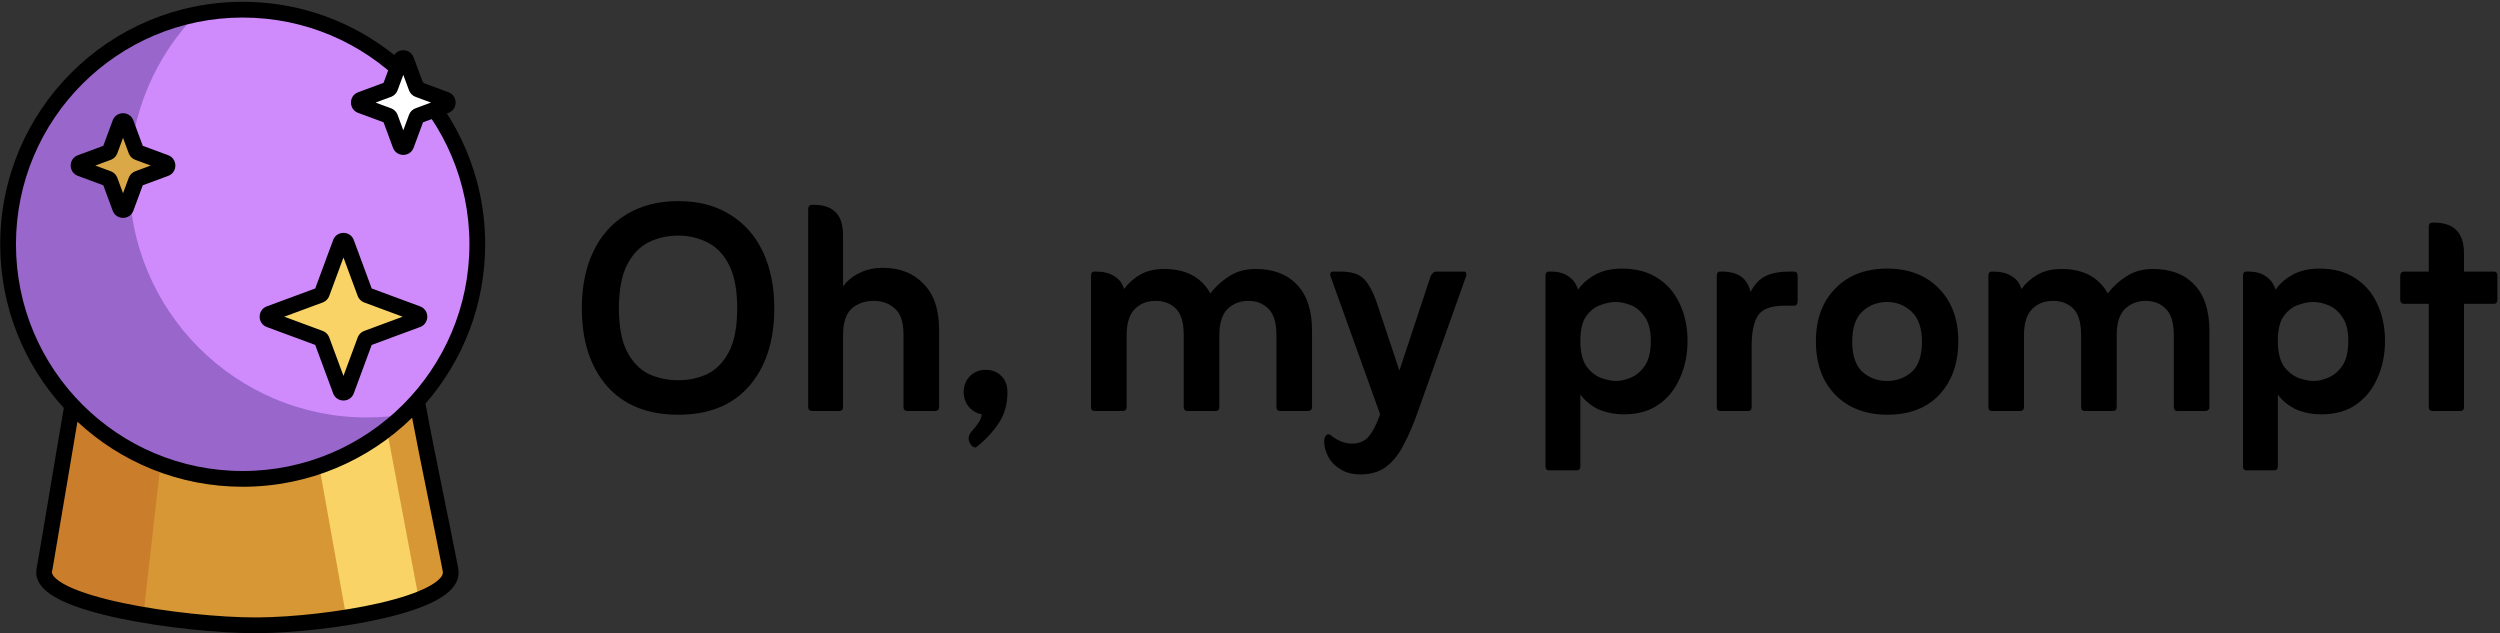 <?xml version="1.0" encoding="UTF-8"?> <svg xmlns="http://www.w3.org/2000/svg" width="809" height="205" viewBox="0 0 809 205" fill="none"><rect x="0" y="0" width="809" height="205" fill="#333333" stroke="none"/><path d="M785.951 98.32H778.031C777.151 98.32 776.711 97.84 776.711 96.88V89.32C776.711 88.36 777.151 87.88 778.031 87.88H785.951V73.36C785.951 72.48 786.351 72.04 787.151 72.04H787.751C790.871 72.04 793.231 72.84 794.831 74.44C796.511 76.04 797.351 78.6 797.351 82.12V87.88H807.071C807.791 87.88 808.151 88.36 808.151 89.32V96.88C808.151 97.84 807.791 98.32 807.071 98.32H797.351V131.68C797.351 132.56 796.951 133 796.151 133H787.151C786.351 133 785.951 132.56 785.951 131.68V98.32Z" fill="black"></path><path d="M737.108 127.72V150.88C737.108 151.76 736.708 152.2 735.908 152.2H726.908C726.188 152.2 725.828 151.76 725.828 150.88V89.32C725.828 88.36 726.188 87.88 726.908 87.88H727.508C729.908 87.88 731.828 88.4 733.268 89.44C734.788 90.48 735.828 91.92 736.388 93.76C737.588 91.92 739.388 90.32 741.788 88.96C744.188 87.6 747.108 86.92 750.548 86.92C755.188 86.92 759.068 87.96 762.188 90.04C765.308 92.04 767.668 94.8 769.268 98.32C770.948 101.84 771.788 105.84 771.788 110.32C771.788 114.64 770.988 118.6 769.388 122.2C767.868 125.8 765.588 128.68 762.548 130.84C759.508 133 755.748 134.08 751.268 134.08C748.308 134.08 745.588 133.56 743.108 132.52C740.708 131.4 738.708 129.8 737.108 127.72ZM748.748 123.28C750.188 123.28 751.748 122.92 753.428 122.2C755.188 121.48 756.708 120.2 757.988 118.36C759.268 116.44 759.908 113.76 759.908 110.32C759.908 106.96 759.268 104.4 757.988 102.64C756.788 100.8 755.308 99.52 753.548 98.8C751.788 98.08 750.108 97.72 748.508 97.72C747.068 97.72 745.468 98.04 743.708 98.68C741.948 99.24 740.388 100.44 739.028 102.28C737.748 104.04 737.108 106.72 737.108 110.32C737.108 113.84 737.748 116.56 739.028 118.48C740.388 120.32 741.988 121.6 743.828 122.32C745.668 122.96 747.308 123.28 748.748 123.28Z" fill="black"></path><path d="M654.124 93.52C655.564 91.6 657.324 90.04 659.404 88.84C661.564 87.64 664.124 87.04 667.084 87.04C674.124 87.04 679.124 89.68 682.084 94.96C683.684 92.8 685.684 90.96 688.084 89.44C690.484 87.84 693.364 87.04 696.724 87.04C702.404 87.04 706.844 88.72 710.044 92.08C713.324 95.44 714.964 100.44 714.964 107.08V131.68C714.964 132.56 714.484 133 713.524 133H704.644C703.844 133 703.444 132.56 703.444 131.68V108.4C703.444 104.4 702.564 101.56 700.804 99.88C699.124 98.2 696.964 97.36 694.324 97.36C691.684 97.36 689.444 98.24 687.604 100C685.844 101.76 684.964 104.6 684.964 108.52V131.68C684.964 132.56 684.564 133 683.764 133H674.764C673.884 133 673.444 132.56 673.444 131.68V108.4C673.444 104.4 672.604 101.56 670.924 99.88C669.244 98.2 667.044 97.36 664.324 97.36C661.604 97.36 659.364 98.24 657.604 100C655.844 101.76 654.964 104.6 654.964 108.52V131.68C654.964 132.56 654.524 133 653.644 133H644.524C643.804 133 643.444 132.56 643.444 131.68V89.32C643.444 88.36 643.804 87.88 644.524 87.88H645.124C647.444 87.88 649.364 88.36 650.884 89.32C652.484 90.2 653.564 91.6 654.124 93.52Z" fill="black"></path><path d="M610.784 134.2C603.744 134.2 598.104 132.04 593.864 127.72C589.704 123.4 587.624 117.64 587.624 110.44C587.624 103.32 589.704 97.64 593.864 93.4C598.024 89.08 603.624 86.92 610.664 86.92C617.704 86.92 623.304 89.08 627.464 93.4C631.624 97.64 633.704 103.32 633.704 110.44C633.704 117.56 631.664 123.32 627.584 127.72C623.504 132.04 617.904 134.2 610.784 134.2ZM610.664 123.28C613.704 123.28 616.344 122.32 618.584 120.4C620.824 118.4 621.944 115.16 621.944 110.68C621.944 106.2 620.824 102.92 618.584 100.84C616.344 98.76 613.704 97.72 610.664 97.72C607.544 97.72 604.864 98.76 602.624 100.84C600.464 102.84 599.384 106.08 599.384 110.56C599.384 115.04 600.464 118.28 602.624 120.28C604.864 122.28 607.544 123.28 610.664 123.28Z" fill="black"></path><path d="M566.474 94.48C567.834 91.92 569.474 90.2 571.394 89.32C573.314 88.36 575.914 87.88 579.194 87.88H580.514C581.314 87.88 581.714 88.36 581.714 89.32V97.48C581.714 98.44 581.314 98.92 580.514 98.92H577.394C572.994 98.92 570.114 100.04 568.754 102.28C567.474 104.44 566.834 107.64 566.834 111.88V131.68C566.834 132.56 566.434 133 565.634 133H556.634C555.914 133 555.554 132.56 555.554 131.68V89.32C555.554 88.36 555.914 87.88 556.634 87.88H557.234C562.434 87.88 565.514 90.08 566.474 94.48Z" fill="black"></path><path d="M511.404 127.72V150.88C511.404 151.76 511.004 152.2 510.204 152.2H501.204C500.484 152.2 500.124 151.76 500.124 150.88V89.32C500.124 88.36 500.484 87.88 501.204 87.88H501.804C504.204 87.88 506.124 88.4 507.564 89.44C509.084 90.48 510.124 91.92 510.684 93.76C511.884 91.92 513.684 90.32 516.084 88.96C518.484 87.6 521.404 86.92 524.844 86.92C529.484 86.92 533.364 87.96 536.484 90.04C539.604 92.04 541.964 94.8 543.564 98.32C545.244 101.84 546.084 105.84 546.084 110.32C546.084 114.64 545.284 118.6 543.684 122.2C542.164 125.8 539.884 128.68 536.844 130.84C533.804 133 530.044 134.08 525.564 134.08C522.604 134.08 519.884 133.56 517.404 132.52C515.004 131.4 513.004 129.8 511.404 127.72ZM523.044 123.28C524.484 123.28 526.044 122.92 527.724 122.2C529.484 121.48 531.004 120.2 532.284 118.36C533.564 116.44 534.204 113.76 534.204 110.32C534.204 106.96 533.564 104.4 532.284 102.64C531.084 100.8 529.604 99.52 527.844 98.8C526.084 98.08 524.404 97.72 522.804 97.72C521.364 97.72 519.764 98.04 518.004 98.68C516.244 99.24 514.684 100.44 513.324 102.28C512.044 104.04 511.404 106.72 511.404 110.32C511.404 113.84 512.044 116.56 513.324 118.48C514.684 120.32 516.284 121.6 518.124 122.32C519.964 122.96 521.604 123.28 523.044 123.28Z" fill="black"></path><path d="M446.611 134.08L430.531 89.32C430.451 89 430.451 88.68 430.531 88.36C430.691 88.04 430.931 87.88 431.251 87.88H433.771C437.051 87.88 439.451 88.56 440.971 89.92C442.571 91.28 444.051 93.84 445.411 97.6L452.851 119.92L462.931 89.44C463.411 88.4 464.051 87.88 464.851 87.88H473.731C474.131 87.88 474.371 88.04 474.451 88.36C474.531 88.68 474.531 89 474.451 89.32L458.851 133.12C457.491 137.04 456.011 140.52 454.411 143.56C452.891 146.68 451.011 149.12 448.771 150.88C446.531 152.64 443.691 153.52 440.251 153.52C437.691 153.52 435.531 152.96 433.771 151.84C432.011 150.8 430.691 149.44 429.811 147.76C428.931 146.08 428.491 144.44 428.491 142.84C428.491 142.28 428.611 141.76 428.851 141.28C429.091 140.8 429.451 140.56 429.931 140.56C430.091 140.56 430.251 140.6 430.411 140.68C430.651 140.84 430.851 141 431.011 141.16C433.171 142.76 435.331 143.56 437.491 143.56C439.731 143.56 441.491 142.84 442.771 141.4C444.051 140.04 445.331 137.6 446.611 134.08Z" fill="black"></path><path d="M363.734 93.52C365.174 91.6 366.934 90.04 369.014 88.84C371.174 87.64 373.734 87.04 376.694 87.04C383.734 87.04 388.734 89.68 391.694 94.96C393.294 92.8 395.294 90.96 397.694 89.44C400.094 87.84 402.974 87.04 406.334 87.04C412.014 87.04 416.454 88.72 419.654 92.08C422.934 95.44 424.574 100.44 424.574 107.08V131.68C424.574 132.56 424.094 133 423.134 133H414.254C413.454 133 413.054 132.56 413.054 131.68V108.4C413.054 104.4 412.174 101.56 410.414 99.88C408.734 98.2 406.574 97.36 403.934 97.36C401.294 97.36 399.054 98.24 397.214 100C395.454 101.76 394.574 104.6 394.574 108.52V131.68C394.574 132.56 394.174 133 393.374 133H384.374C383.494 133 383.054 132.56 383.054 131.68V108.4C383.054 104.4 382.214 101.56 380.534 99.88C378.854 98.2 376.654 97.36 373.934 97.36C371.214 97.36 368.974 98.24 367.214 100C365.454 101.76 364.574 104.6 364.574 108.52V131.68C364.574 132.56 364.134 133 363.254 133H354.134C353.414 133 353.054 132.56 353.054 131.68V89.32C353.054 88.36 353.414 87.88 354.134 87.88H354.734C357.054 87.88 358.974 88.36 360.494 89.32C362.094 90.2 363.174 91.6 363.734 93.52Z" fill="black"></path><path d="M317.731 134.08C316.051 133.76 314.651 132.96 313.531 131.68C312.411 130.32 311.851 128.72 311.851 126.88C311.851 124.8 312.531 123.08 313.891 121.72C315.251 120.36 316.931 119.68 318.931 119.68C321.011 119.68 322.691 120.32 323.971 121.6C325.331 122.88 326.011 124.68 326.011 127C326.011 130.76 325.091 134.04 323.251 136.84C321.411 139.64 319.051 142.2 316.171 144.52C315.851 144.76 315.571 144.84 315.331 144.76C315.091 144.68 314.891 144.6 314.731 144.52C313.051 142.84 313.011 141.12 314.611 139.36C315.251 138.72 315.891 137.92 316.531 136.96C317.171 136.08 317.571 135.12 317.731 134.08Z" fill="black"></path><path d="M272.81 92.68C274.17 90.84 275.93 89.4 278.09 88.36C280.25 87.24 282.81 86.68 285.77 86.68C291.21 86.68 295.57 88.4 298.85 91.84C302.21 95.2 303.89 100.16 303.89 106.72V131.68C303.89 132.56 303.45 133 302.57 133H293.69C292.81 133 292.37 132.56 292.37 131.68V108.16C292.37 104.24 291.45 101.48 289.61 99.88C287.77 98.2 285.49 97.36 282.77 97.36C279.89 97.36 277.49 98.2 275.57 99.88C273.73 101.56 272.81 104.44 272.81 108.52V131.68C272.81 132.56 272.41 133 271.61 133H262.85C261.97 133 261.53 132.56 261.53 131.68V67.72C261.53 66.76 261.97 66.28 262.85 66.28H263.45C266.49 66.28 268.81 67.08 270.41 68.68C272.01 70.2 272.81 72.76 272.81 76.36V92.68Z" fill="black"></path><path d="M219.48 134.2C209.56 134.2 201.88 131.12 196.44 124.96C191 118.72 188.28 110.32 188.28 99.76C188.28 92.72 189.52 86.6 192 81.4C194.48 76.2 198.04 72.2 202.68 69.4C207.4 66.52 213 65.08 219.48 65.08C226.04 65.08 231.6 66.52 236.16 69.4C240.8 72.2 244.36 76.2 246.84 81.4C249.32 86.6 250.56 92.72 250.56 99.76C250.56 110.32 247.84 118.72 242.4 124.96C237.04 131.12 229.4 134.2 219.48 134.2ZM219.48 123.04C222.92 123.04 226.08 122.36 228.96 121C231.84 119.56 234.16 117.16 235.92 113.8C237.68 110.36 238.56 105.68 238.56 99.76C238.56 93.84 237.68 89.16 235.92 85.72C234.16 82.28 231.8 79.84 228.84 78.4C225.96 76.96 222.84 76.24 219.48 76.24C216.04 76.24 212.84 76.96 209.88 78.4C207 79.84 204.68 82.28 202.92 85.72C201.16 89.16 200.28 93.84 200.28 99.76C200.28 105.68 201.16 110.36 202.92 113.8C204.68 117.16 207 119.56 209.88 121C212.84 122.36 216.04 123.04 219.48 123.04Z" fill="black"></path><path d="M14.337 187.573L23.509 132.546L34.718 141.207L56.627 151.907L85.159 154.964L109.616 147.831L127.958 137.641L134.582 132.546C137.469 145.453 143.243 171.676 143.243 173.306C143.243 174.937 145.281 182.478 146.3 186.044L136.11 194.196L104.011 201.839H64.269L25.037 194.196L14.337 187.573Z" fill="#D79735"></path><path d="M46.437 198.782L52.041 149.359L37.775 143.755L22.999 133.055L14.337 185.535L18.923 191.649L46.437 198.782Z" fill="#CA7D2A"></path><path d="M154.962 79.557C154.962 122.047 120.517 156.493 78.026 156.493C35.535 156.493 1.09 122.047 1.09 79.557C1.09 37.066 35.535 2.621 78.026 2.621C120.517 2.621 154.962 37.066 154.962 79.557Z" fill="#CF8BFC"></path><path d="M64.297 3.843C50.426 17.759 41.851 36.957 41.851 58.157C41.851 100.648 76.296 135.093 118.787 135.093C123.473 135.093 128.06 134.673 132.515 133.87C118.585 147.844 99.316 156.493 78.026 156.493C35.535 156.493 1.09 122.047 1.09 79.557C1.09 41.752 28.357 10.317 64.297 3.843Z" fill="#9966CC"></path><path d="M112.163 200.311L103.501 151.907L112.163 147.322L125.41 140.188L135.601 194.196L112.163 200.311Z" fill="#F9D366"></path><path d="M78.535 0.583C121.87 0.583 157 35.712 157 79.047C157 98.777 149.717 116.804 137.694 130.591C138.9 137.315 141.098 148.236 143.218 158.673C145.117 168.018 146.953 176.988 147.933 182.11L148.299 184.06C148.718 186.369 147.921 188.432 146.559 190.107C145.241 191.729 143.322 193.098 141.142 194.273C136.766 196.632 130.644 198.572 123.946 200.117C110.923 203.123 95.034 204.79 83.694 204.891L82.612 204.896C71.225 204.896 53.469 203.221 38.776 200.128C31.45 198.586 24.714 196.658 19.881 194.326C17.478 193.166 15.36 191.821 13.889 190.229C12.379 188.594 11.384 186.49 11.826 184.06L12.172 182.115C14.003 171.709 18.305 145.493 20.657 132.025C7.873 118.066 0.071 99.468 0.071 79.047C0.071 35.712 35.201 0.583 78.535 0.583ZM133.36 135.18C119.215 148.996 99.87 157.512 78.535 157.512C57.87 157.512 39.072 149.522 25.058 136.465C22.65 150.473 18.852 173.551 17.182 183.043L16.838 184.972C16.77 185.344 16.826 185.899 17.632 186.772C18.479 187.688 19.945 188.699 22.095 189.736C26.371 191.799 32.629 193.628 39.825 195.143C54.176 198.164 71.58 199.801 82.612 199.801L83.66 199.796C94.64 199.697 110.156 198.072 122.8 195.154C129.348 193.643 134.947 191.825 138.723 189.789C140.619 188.767 141.885 187.779 142.605 186.893C143.281 186.061 143.376 185.464 143.286 184.972L142.926 183.048C141.957 177.986 140.132 169.075 138.225 159.687C136.459 150.994 134.626 141.902 133.36 135.18ZM78.535 5.678C38.015 5.678 5.166 38.526 5.166 79.047C5.166 119.568 38.015 152.417 78.535 152.417C119.056 152.417 151.905 119.568 151.905 79.047C151.905 38.526 119.056 5.678 78.535 5.678Z" fill="black"></path><path d="M110.188 78.573C110.517 77.686 111.771 77.686 112.1 78.573L118.137 94.889C118.241 95.168 118.461 95.388 118.739 95.492L135.056 101.529C135.943 101.857 135.943 103.112 135.056 103.441L118.739 109.478C118.461 109.581 118.241 109.801 118.137 110.08L112.1 126.397C111.771 127.284 110.517 127.284 110.188 126.397L104.151 110.08C104.048 109.801 103.828 109.581 103.549 109.478L87.232 103.441C86.345 103.112 86.345 101.857 87.232 101.529L103.549 95.492C103.828 95.388 104.048 95.168 104.151 94.889L110.188 78.573Z" fill="#F9D366"></path><path d="M107.916 77.407C109.177 74.677 113.111 74.677 114.372 77.407L114.489 77.689L120.282 93.345L135.94 99.14L136.222 99.256C138.951 100.517 138.951 104.452 136.222 105.713L135.94 105.829L120.282 111.623L114.489 127.28C113.376 130.289 109.219 130.383 107.916 127.562L107.8 127.28L102.005 111.623L86.348 105.829C83.243 104.68 83.243 100.289 86.348 99.14L102.005 93.345L107.8 77.689L107.916 77.407ZM106.54 95.773C106.201 96.689 105.504 97.423 104.613 97.808L104.433 97.88L91.991 102.485L104.433 107.089L104.613 107.161C105.444 107.521 106.108 108.184 106.468 109.016L106.54 109.196L111.144 121.637L115.749 109.196L115.82 109.016C116.206 108.125 116.94 107.428 117.855 107.089L130.297 102.485L117.855 97.88C116.94 97.541 116.206 96.844 115.82 95.954L115.749 95.773L111.144 83.331L106.54 95.773Z" fill="black"></path><path d="M38.857 39.85C39.186 38.963 40.44 38.963 40.769 39.85L44.054 48.729C44.157 49.008 44.377 49.227 44.656 49.331L53.535 52.616C54.422 52.944 54.422 54.199 53.535 54.528L44.656 57.813C44.377 57.916 44.157 58.136 44.054 58.415L40.769 67.293C40.44 68.181 39.186 68.181 38.857 67.293L35.572 58.415C35.469 58.136 35.249 57.916 34.97 57.813L26.091 54.528C25.204 54.199 25.204 52.944 26.091 52.616L34.97 49.331C35.249 49.227 35.469 49.008 35.572 48.729L38.857 39.85Z" fill="#DAA846"></path><path d="M36.584 38.684C37.846 35.955 41.78 35.955 43.041 38.684L43.157 38.966L46.198 47.185L54.418 50.227C57.426 51.34 57.52 55.497 54.7 56.8L54.418 56.916L46.198 59.958L43.157 68.177C42.008 71.282 37.617 71.282 36.468 68.177L33.426 59.958L25.207 56.916C22.102 55.767 22.102 51.376 25.207 50.227L33.426 47.185L36.468 38.966L36.584 38.684ZM37.961 49.613C37.622 50.528 36.924 51.261 36.034 51.647L35.854 51.72L30.849 53.572L35.854 55.424L36.034 55.496C36.865 55.856 37.528 56.519 37.888 57.35L37.961 57.53L39.813 62.534L41.665 57.53L41.737 57.35C42.123 56.46 42.856 55.762 43.771 55.424L48.775 53.572L43.771 51.72C42.856 51.381 42.123 50.683 41.737 49.793L41.665 49.613L39.813 44.609L37.961 49.613Z" fill="black"></path><path d="M129.55 19.47C129.878 18.583 131.133 18.583 131.461 19.47L134.747 28.348C134.85 28.627 135.07 28.847 135.349 28.95L144.227 32.236C145.114 32.564 145.114 33.819 144.227 34.147L135.349 37.432C135.07 37.536 134.85 37.756 134.747 38.035L131.461 46.913C131.133 47.8 129.878 47.8 129.55 46.913L126.265 38.035C126.161 37.756 125.941 37.536 125.663 37.432L116.784 34.147C115.897 33.819 115.897 32.564 116.784 32.236L125.663 28.95C125.941 28.847 126.161 28.627 126.265 28.348L129.55 19.47Z" fill="white"></path><path d="M127.277 18.304C128.538 15.574 132.473 15.574 133.734 18.304L133.85 18.586L136.891 26.805L145.111 29.847C148.119 30.96 148.213 35.117 145.393 36.42L145.111 36.536L136.891 39.577L133.85 47.797C132.701 50.902 128.31 50.902 127.161 47.797L124.119 39.577L115.9 36.536C112.795 35.387 112.795 30.996 115.9 29.847L124.119 26.805L127.161 18.586L127.277 18.304ZM128.654 29.233C128.315 30.148 127.617 30.881 126.727 31.267L126.547 31.34L121.542 33.191L126.547 35.043L126.727 35.116C127.558 35.476 128.221 36.139 128.581 36.97L128.654 37.15L130.505 42.154L132.357 37.15L132.43 36.97C132.816 36.08 133.549 35.382 134.464 35.043L139.468 33.191L134.464 31.34C133.549 31.001 132.816 30.303 132.43 29.413L132.357 29.233L130.505 24.228L128.654 29.233Z" fill="black"></path></svg> 